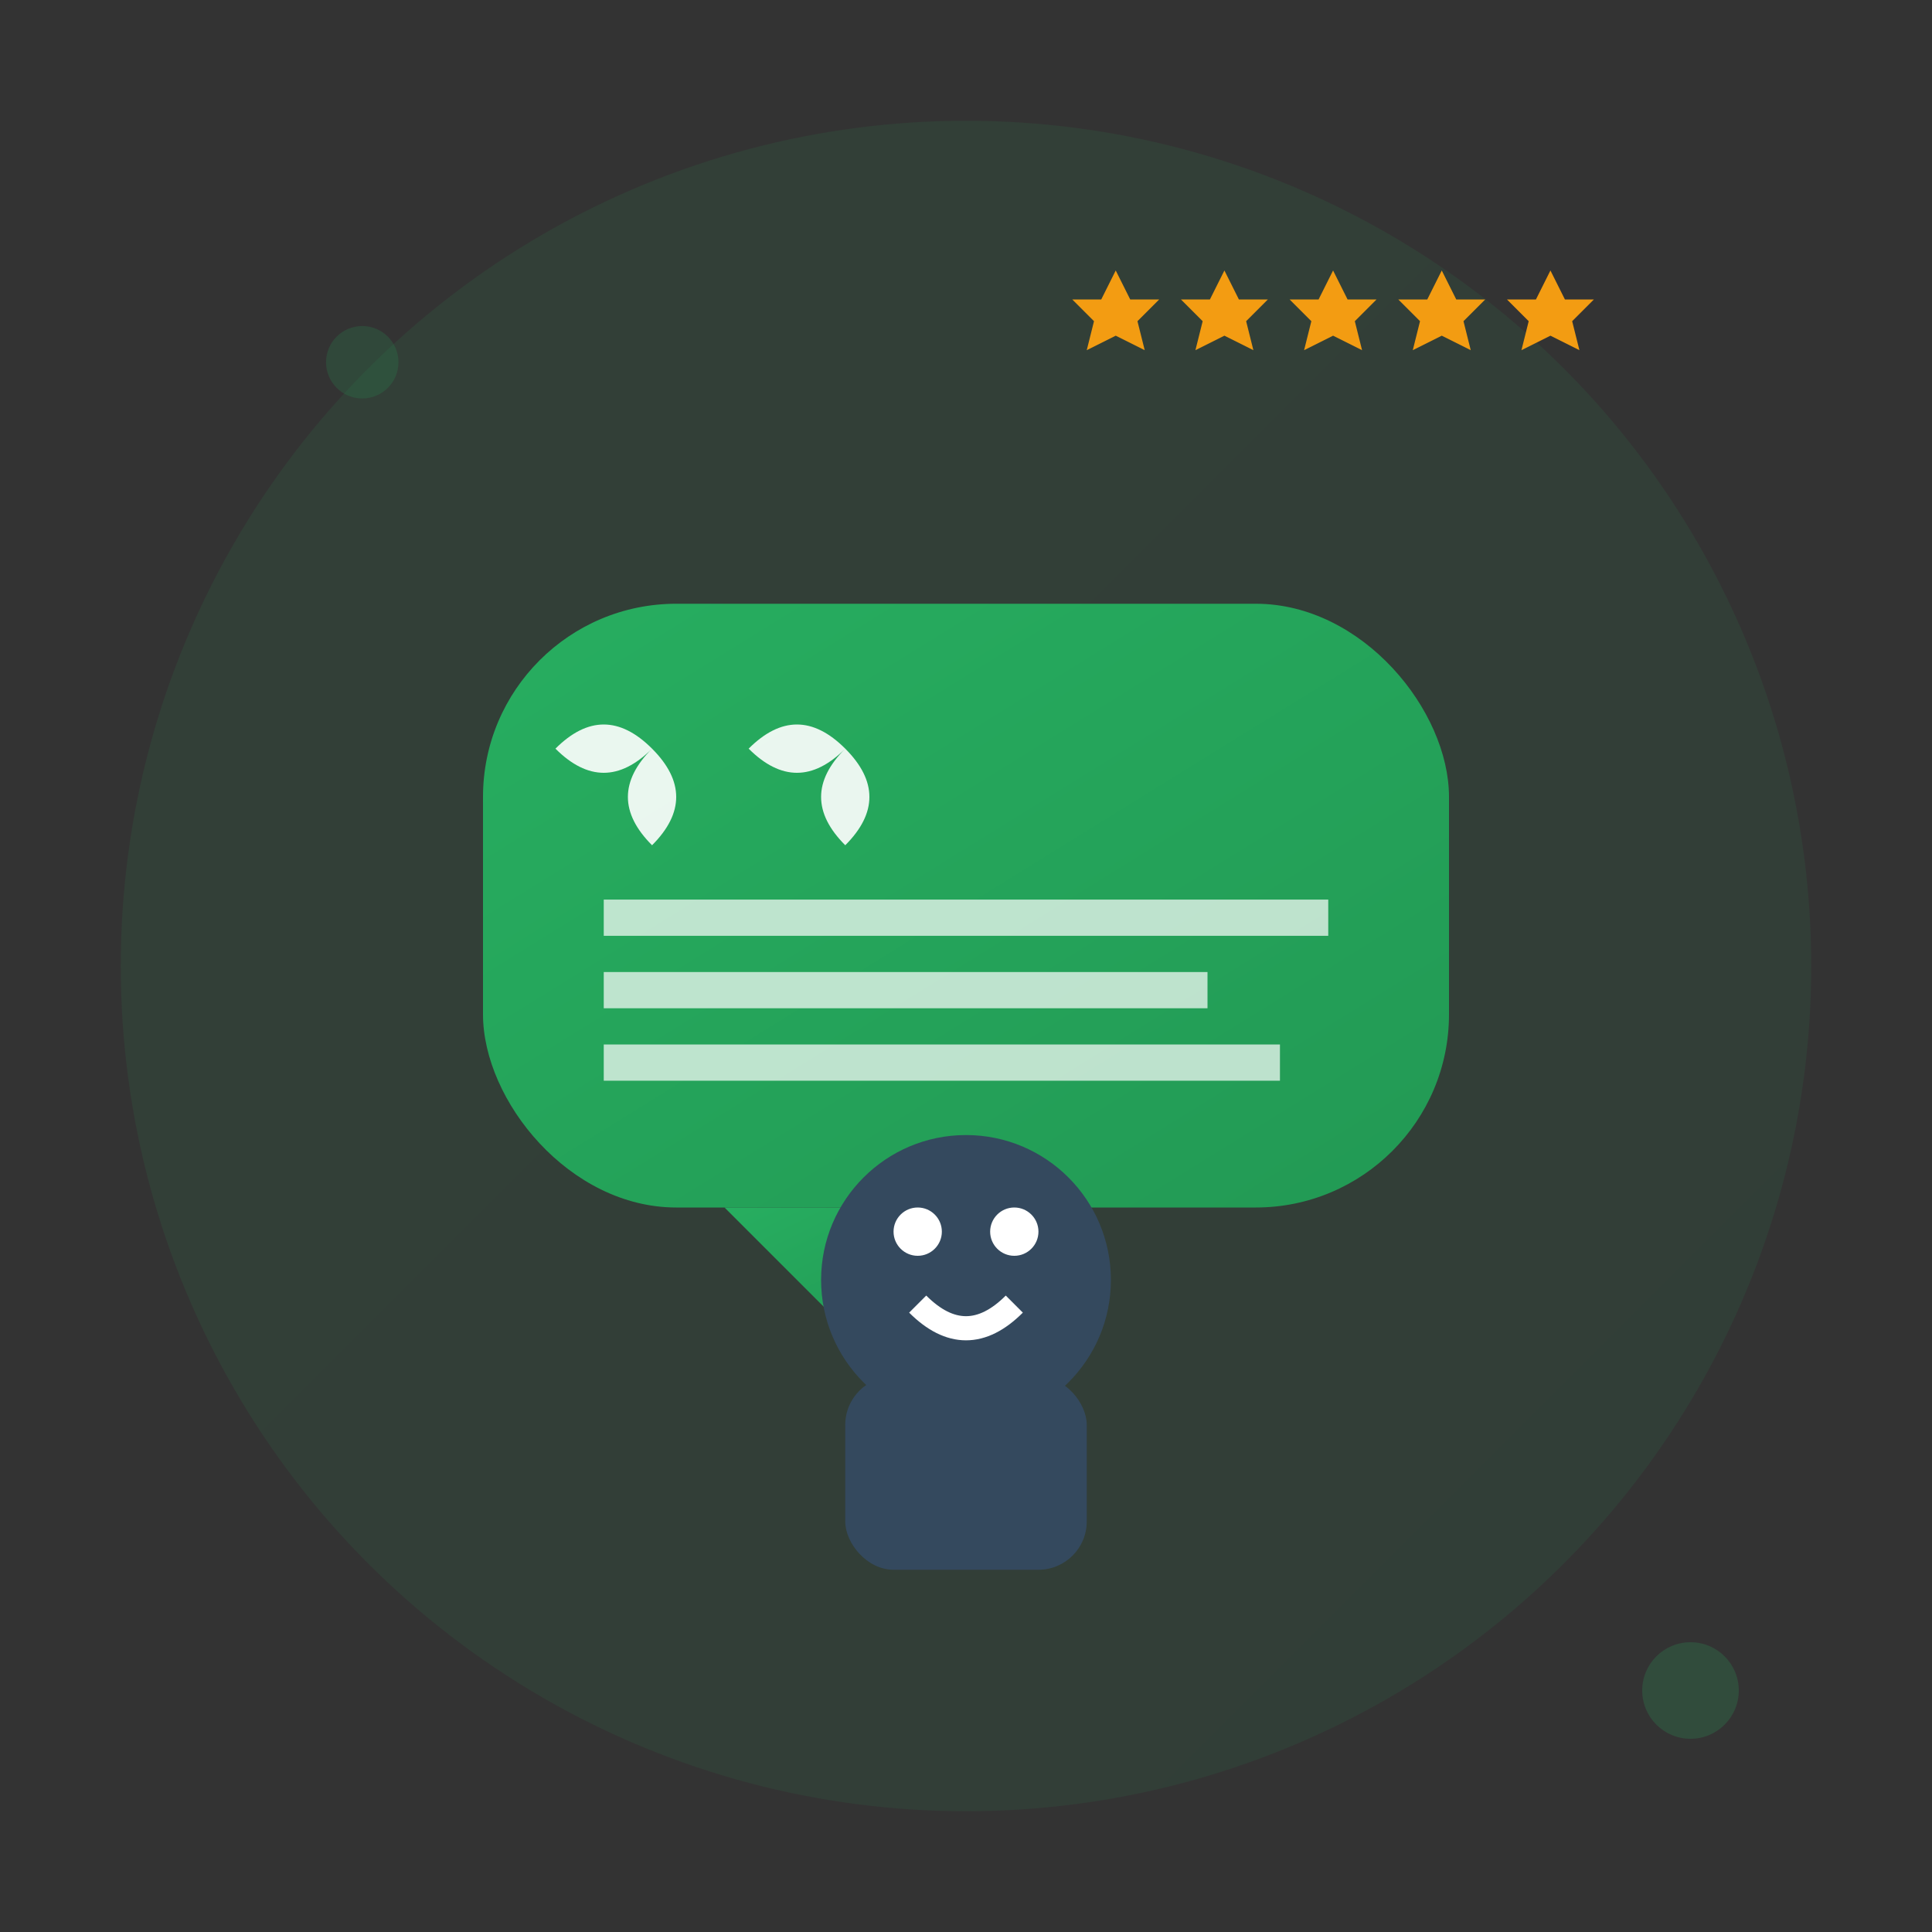 <svg xmlns="http://www.w3.org/2000/svg" viewBox="0 0 80 80" width="80" height="80">
  <rect x="0" y="0" width="80" height="80" fill="#333333" stroke="none"/>
  <defs>
    <linearGradient id="testimonialGradient" x1="0%" y1="0%" x2="100%" y2="100%">
      <stop offset="0%" style="stop-color:#27ae60;stop-opacity:1" />
      <stop offset="100%" style="stop-color:#229954;stop-opacity:1" />
    </linearGradient>
  </defs>
  
  <!-- Background -->
  <circle cx="40" cy="40" r="35" fill="url(#testimonialGradient)" opacity="0.1"/>
  
  <!-- Speech bubble -->
  <g transform="translate(15, 20)">
    <!-- Main bubble -->
    <rect x="5" y="5" width="40" height="25" fill="url(#testimonialGradient)" rx="8"/>
    
    <!-- Bubble tail -->
    <path d="M15 30 L20 35 L25 30" fill="url(#testimonialGradient)"/>
    
    <!-- Quote marks -->
    <g fill="white" opacity="0.9">
      <path d="M12 15 Q10 13 12 11 Q14 13 12 15 M12 11 Q10 9 8 11 Q10 13 12 11"/>
      <path d="M20 15 Q18 13 20 11 Q22 13 20 15 M20 11 Q18 9 16 11 Q18 13 20 11"/>
    </g>
    
    <!-- Text lines (representing testimonial text) -->
    <line x1="10" y1="18" x2="40" y2="18" stroke="white" stroke-width="1.5" opacity="0.7"/>
    <line x1="10" y1="21" x2="35" y2="21" stroke="white" stroke-width="1.5" opacity="0.7"/>
    <line x1="10" y1="24" x2="38" y2="24" stroke="white" stroke-width="1.5" opacity="0.7"/>
  </g>
  
  <!-- Person icon -->
  <g transform="translate(30, 45)">
    <!-- Head -->
    <circle cx="10" cy="8" r="6" fill="#34495e"/>
    
    <!-- Body -->
    <rect x="5" y="12" width="10" height="8" fill="#34495e" rx="2"/>
    
    <!-- Simple facial features -->
    <circle cx="8" cy="6" r="1" fill="white"/>
    <circle cx="12" cy="6" r="1" fill="white"/>
    <path d="M8 9 Q10 11 12 9" stroke="white" stroke-width="1" fill="none"/>
  </g>
  
  <!-- Stars (rating) -->
  <g transform="translate(45, 10)" fill="#f39c12">
    <path d="M2 8 L4 4 L6 8 L10 8 L7 11 L8 15 L4 13 L0 15 L1 11 L-2 8 Z" transform="scale(0.3)"/>
    <path d="M2 8 L4 4 L6 8 L10 8 L7 11 L8 15 L4 13 L0 15 L1 11 L-2 8 Z" transform="scale(0.3) translate(15, 0)"/>
    <path d="M2 8 L4 4 L6 8 L10 8 L7 11 L8 15 L4 13 L0 15 L1 11 L-2 8 Z" transform="scale(0.3) translate(30, 0)"/>
    <path d="M2 8 L4 4 L6 8 L10 8 L7 11 L8 15 L4 13 L0 15 L1 11 L-2 8 Z" transform="scale(0.3) translate(45, 0)"/>
    <path d="M2 8 L4 4 L6 8 L10 8 L7 11 L8 15 L4 13 L0 15 L1 11 L -2 8 Z" transform="scale(0.3) translate(60, 0)"/>
  </g>
  
  <!-- Decorative elements -->
  <g opacity="0.2">
    <circle cx="70" cy="70" r="2" fill="#27ae60"/>
    <circle cx="15" cy="15" r="1.5" fill="#229954"/>
  </g>
</svg>
